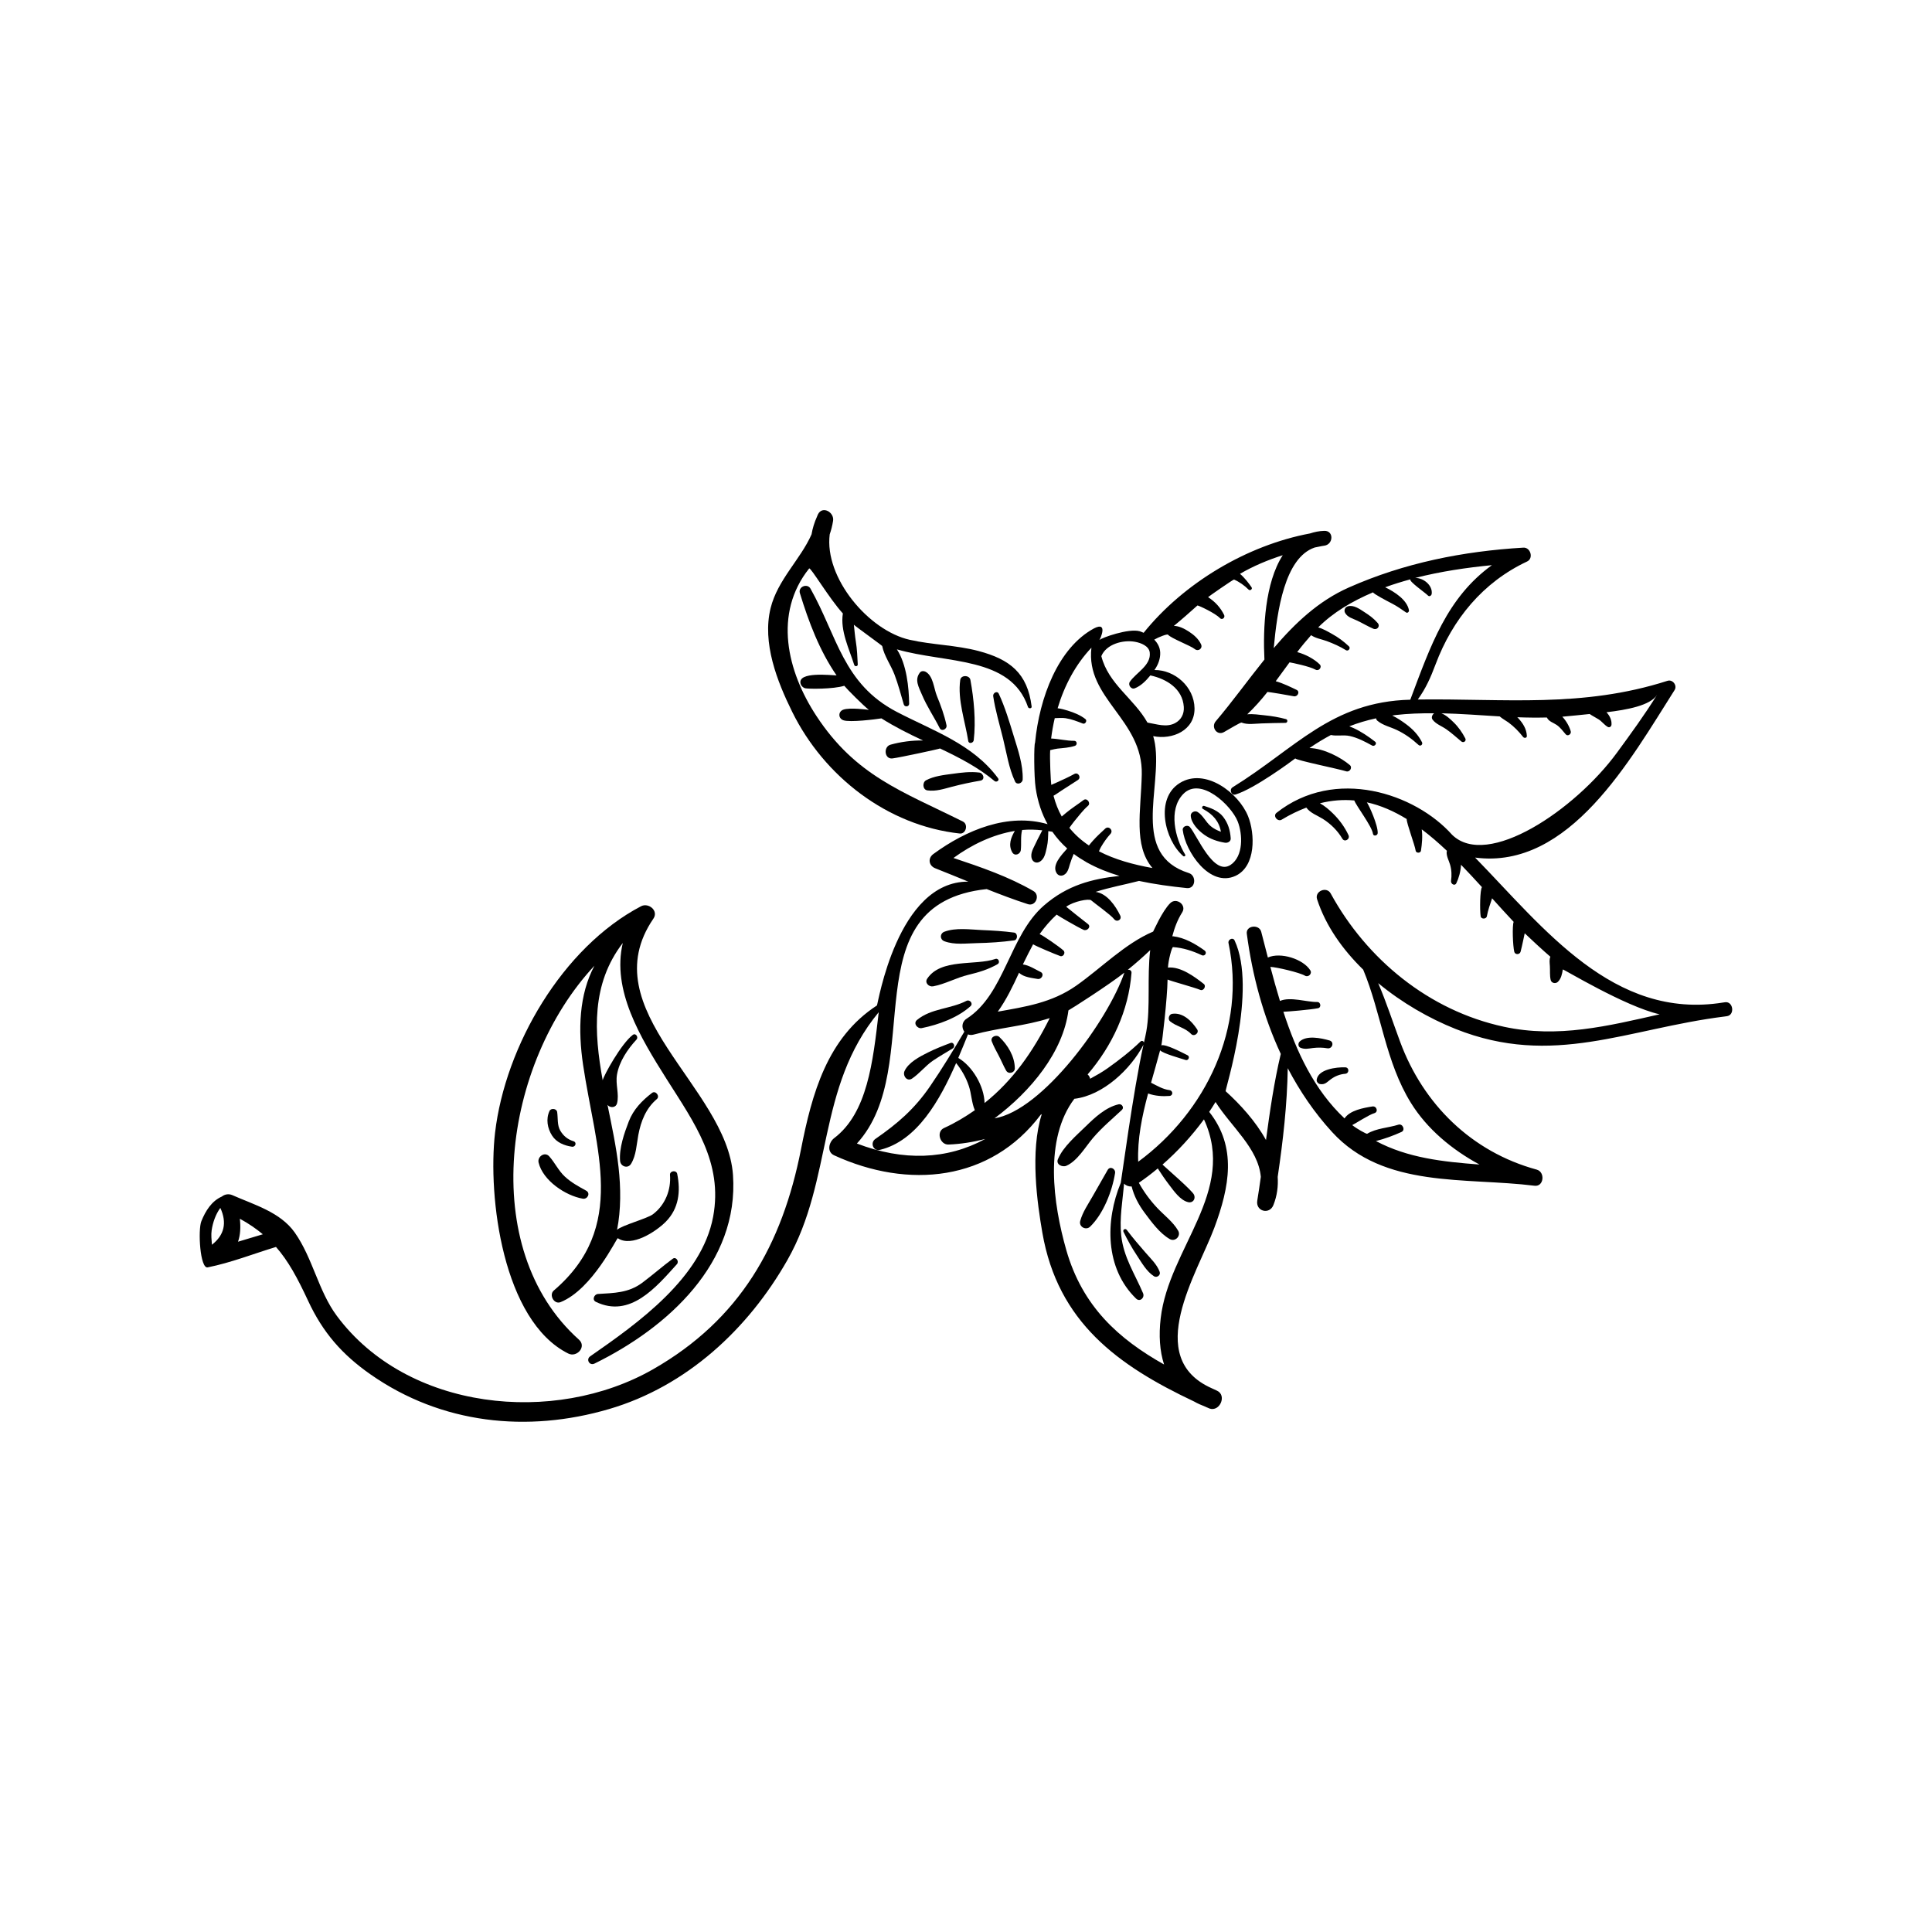 <?xml version="1.0" encoding="UTF-8"?>
<!-- Uploaded to: SVG Repo, www.svgrepo.com, Generator: SVG Repo Mixer Tools -->
<svg fill="#000000" width="800px" height="800px" version="1.1" viewBox="144 144 512 512" xmlns="http://www.w3.org/2000/svg">
 <g>
  <path d="m456.65 351.51c-6.641 4.125-4 15.113 0.902 19.355 0.277 0.242 0.734-0.07 0.523-0.402-2.656-4.332-4.519-11.832-0.543-16 4.609-4.836 12.801 2.992 14.473 7.234 1.324 3.359 1.562 9.195-1.867 11.492-4.559 3.062-8.898-7.848-10.816-10.023-0.605-0.684-1.996-0.176-1.883 0.777 0.66 5.707 7.144 15.328 13.977 12.172 5.484-2.539 5.184-11.195 3.344-15.793-2.519-6.258-11.422-12.973-18.109-8.812z"/>
  <path d="m461.37 359.18c-0.734-0.449-1.879 0.109-1.809 1.039 0.145 1.961 2.012 3.875 3.547 4.977 1.641 1.18 3.531 1.809 5.512 2.133 0.719 0.117 1.594-0.312 1.531-1.164-0.145-2.133-0.695-4.016-2.016-5.711-1.203-1.543-3.215-2.328-5.019-2.875-0.473-0.145-0.77 0.559-0.332 0.797 2.648 1.402 4.324 3.328 4.769 6.051-0.957-0.359-1.883-0.797-2.695-1.48-1.32-1.102-2.055-2.902-3.488-3.766z"/>
  <path d="m601.21 409.6c-0.176 0.02-0.352 0.051-0.535 0.074-29.102 4.711-47.535-19.723-65.758-38.406 25.012 3.293 41.258-26.152 52.867-44.395 0.77-1.219-0.504-2.891-1.883-2.449-22.59 7.246-43.219 4.66-66.172 4.953 2.117-2.918 3.394-5.797 4.707-9.301 4.488-11.965 12.551-21.777 24.262-27.273 1.777-0.832 0.91-3.789-0.992-3.672-16.016 0.953-31.527 4.039-46.242 10.555-8.047 3.559-14.285 9.473-19.91 16.074 0.898-9.844 2.898-23.98 10.867-26.668 0.848-0.137 1.652-0.367 2.519-0.48 2.438-0.309 2.606-4.016 0-3.934-1.387 0.039-2.621 0.316-3.777 0.691-16.68 3.125-33.449 13.117-44.09 26.332-0.336-0.137-0.672-0.312-1.012-0.406-2.938-0.855-10.188 1.742-10.676 2.309v-0.055c0.176-0.156 2.352-4.981-1.449-3.023-9.535 5.137-14.477 18.352-15.637 30.316-0.316 0.387-0.301 8.887 0.16 11.988 0.551 3.703 1.648 6.856 3.16 9.582-10.422-3.023-21.461 1.461-30.273 7.914-1.508 1.102-1.234 3.09 0.492 3.773 2.91 1.148 5.84 2.352 8.766 3.547-18.883-0.133-23.949 32.641-24.211 32.812-13.203 8.586-17.219 23.398-20.117 38.102-4.992 25.352-16.117 45.133-39.25 58.336-26.137 14.91-65.059 10.988-83.758-14.168-4.918-6.609-6.367-15.293-11.164-22.102-3.824-5.41-10.785-7.356-16.539-9.902-0.973-0.43-2.039-0.215-2.766 0.371-2.707 1.195-4.328 3.789-5.438 6.543-0.934 2.309-0.352 12.641 1.676 12.23 6.211-1.246 12.066-3.582 18.105-5.414 3.246 3.691 5.684 8.203 8.5 14.25 3.902 8.406 8.98 14.227 16.527 19.512 18.824 13.18 41.598 15.547 63.23 9.203 20.562-6.023 36.871-21.195 47.27-39.492 12.191-21.441 7.668-45.684 24.203-65.684-1.531 13.23-3.023 26.727-11.824 33.387-1.391 1.055-1.996 3.629 0 4.539 19.668 9.027 41.461 6.906 54.738-10.734 0.102-0.059 0.195-0.109 0.297-0.176-3.172 9.91-1.18 23.738 0.152 31.422 4.109 23.727 20.02 35.199 40.207 44.73 0.906 0.523 1.93 0.961 2.988 1.379 0.16 0.074 0.316 0.145 0.48 0.223 0-0.004 0.004-0.004 0.004-0.012 0.215 0.086 0.387 0.191 0.613 0.273 2.75 0.945 4.664-3.512 1.988-4.727-0.48-0.215-0.934-0.438-1.402-0.648-18.312-8.141-3.805-30.453 0.699-42.535 4.039-10.852 6.023-21.379-1.359-30.703 0.586-0.855 1.133-1.738 1.676-2.621 4.121 6.527 11.32 12.262 12 19.84-0.301 2.102-0.586 4.207-0.938 6.285-0.484 2.848 3.223 3.848 4.277 1.184 0.988-2.492 1.293-4.992 1.133-7.457 1.41-9.535 2.516-19.207 2.664-28.812 3.18 6.059 7.031 11.77 11.754 16.926 13.754 15.047 35.344 11.93 53.652 14.23 2.484 0.312 2.875-3.641 0.574-4.273-17.266-4.707-30.047-17.309-36.176-33.82-1.984-5.344-3.672-10.551-5.832-15.598 6.273 5.188 13.477 9.344 20.543 12.156 25.805 10.258 45.457-0.105 71.328-3.324 0.195-0.035 0.395-0.051 0.594-0.086 2.094-0.352 1.617-3.934-0.496-3.691zm-401.05 64.273c-0.105-1.324-0.242-2.656-0.07-3.832 0.301-2.016 1.039-4.215 2.301-5.934 1.809 3.945 1.062 7.199-2.231 9.766zm6.918-0.805c0.625-1.777 0.727-3.828 0.484-6.09 2.363 1.289 4.328 2.648 6.09 4.117-2.199 0.641-4.383 1.316-6.574 1.973zm237.75-158.98c1.473 0.273 3.637 1.066 3.863 2.805 0.441 3.449-3.707 5.414-5.285 7.812-0.527 0.812 0.359 2.074 1.309 1.707 1.578-0.598 2.992-1.988 4.141-3.422 4.301 0.934 8.539 3.519 8.863 8.336 0.125 1.855-0.672 3.438-2.316 4.309-2.289 1.215-4.871 0.262-7.316-0.141-3.578-6.367-10.348-10.203-12.223-17.613 1.301-3.172 5.731-4.394 8.965-3.793zm-22.52 28.711c0.746-0.176 1.445-0.359 1.926-0.406 1.551-0.16 3.125-0.246 4.613-0.73 0.719-0.23 0.609-1.352-0.18-1.34-1.953 0.02-4.066-0.516-6.109-0.613 0.227-1.805 0.539-3.613 0.961-5.391 0.953-0.02 1.941-0.125 2.887 0.016 1.598 0.246 3.055 0.828 4.543 1.41 0.648 0.258 1.25-0.754 0.695-1.184-1.371-1.074-3.039-1.727-4.684-2.242-0.742-0.23-1.719-0.516-2.68-0.625 1.789-6.012 4.746-11.598 8.957-16.047-1.594 13.512 13.684 19.031 13.344 33.59-0.215 9.738-2.273 18.762 2.828 24.801-5.082-0.906-9.969-2.25-14.176-4.434 0.168-0.383 0.328-0.781 0.535-1.133 0.734-1.254 1.543-2.414 2.516-3.484 0.852-0.945-0.465-2.262-1.395-1.395-1.117 1.039-2.258 2.074-3.273 3.219-0.328 0.367-0.695 0.797-1.043 1.246-1.961-1.301-3.691-2.848-5.18-4.676 0.457-0.598 0.883-1.238 1.309-1.75 1.172-1.391 2.25-2.875 3.637-4.09 0.82-0.719-0.297-2.195-1.18-1.527-1.543 1.16-3.168 2.176-4.656 3.414-0.348 0.293-0.742 0.609-1.133 0.953-0.918-1.633-1.648-3.465-2.18-5.496 0.742-0.414 1.445-0.945 2.133-1.387 1.441-0.934 2.871-1.863 4.312-2.781 1.008-0.641 0.109-2.188-0.941-1.602-1.508 0.832-3.062 1.527-4.625 2.238-0.469 0.211-0.973 0.422-1.473 0.648-0.129-0.816-0.438-6.945-0.289-9.203zm-51.223 104.25c18.77-20.516-2.023-63.543 34.398-67.434 3.629 1.438 7.258 2.82 10.926 4 2.086 0.664 3.305-2.406 1.465-3.477-6.519-3.797-13.961-6.359-21.199-8.766 4.801-3.519 10.434-6.211 16.262-7.168-1.027 1.758-1.793 3.707-0.684 5.664 0.648 1.137 2.156 0.523 2.273-0.613 0.188-1.785-0.102-3.531 0.344-5.301 1.785-0.168 3.566-0.117 5.344 0.09-0.523 1.094-1.16 2.156-1.652 3.254-0.598 1.355-1.641 2.789-1.117 4.301 0.297 0.852 1.184 1.238 2 0.816 1.426-0.75 1.641-2.465 1.98-3.91 0.332-1.449 0.336-2.828 0.387-4.25 0.359 0.07 0.719 0.09 1.078 0.172 1.148 1.656 2.465 3.125 3.93 4.43-1.586 1.797-4.133 4.438-2.801 6.535 0.418 0.664 1.184 0.836 1.863 0.5 1.098-0.551 1.305-1.77 1.641-2.84 0.293-0.926 0.629-1.859 1.02-2.762 1.047 0.781 2.152 1.496 3.301 2.152 0.109 0.074 0.203 0.145 0.324 0.188 2.625 1.449 5.492 2.59 8.504 3.496-7.254 0.785-13.77 2.414-20.023 7.844-9.184 7.981-10.363 23.52-20.508 30.012-1.316 0.836-1.324 2.422-0.586 3.426-2.918 4.902-5.867 9.797-9.109 14.508-4.109 5.984-8.586 9.855-14.465 13.914-1.461 1.004-0.578 3.32 1.215 2.891 9.84-2.367 15.891-13.184 20.188-23.004 1.473 1.855 2.606 3.805 3.359 6.066 0.719 2.109 0.715 4.394 1.594 6.434-2.516 1.754-5.18 3.363-8.16 4.719-2.168 0.977-1.059 4.469 1.18 4.379 3.285-0.125 6.543-0.656 9.738-1.473-10.191 5.516-21.707 5.914-34.008 1.207zm51.102-33.242c-4.383 8.836-9.805 16.57-17.266 22.504-0.105-4.516-3.254-9.785-6.969-11.949 0.938-2.195 1.785-4.301 2.574-6.242 0.406 0.156 0.867 0.223 1.391 0.082 6.996-1.898 13.754-2.285 20.27-4.394zm-14.625 26.562c9.629-7.172 18.172-17.586 19.586-28.613 0.781-0.395 10.75-6.781 14.82-9.996-4.312 12.641-21.707 36.535-34.406 38.609zm35.336-39.379c2.086-1.684 4.055-3.422 5.918-5.203-0.863 7.148 0.109 15.117-1.027 21.516-0.176 0.992-0.406 1.977-0.625 2.961-0.117-0.359-0.574-0.578-0.922-0.246-2.695 2.606-5.664 4.91-8.715 7.078-1.48 1.047-3.047 1.93-4.625 2.785-0.09-0.43-0.324-0.84-0.672-1.145 6.5-7.578 10.863-16.887 11.629-26.902 0.047-0.629-0.465-0.887-0.961-0.844zm8.695 92.375c-0.523 4.516-0.266 8.645 0.898 12.242-11.98-6.746-21.633-15.305-25.926-30.371-3.465-12.172-5.945-29.379 2.172-40.074 0.031 0 0.047 0.023 0.074 0.02 7.527-0.934 14.805-7.785 18.227-14.316-2.691 11.93-5.918 36.336-6.023 36.598-4.141 10.004-4.207 22.668 4.059 30.676 1.027 0.996 2.344-0.25 1.848-1.422-2.207-5.188-5.152-9.5-5.785-15.27-0.508-4.625 0.371-9.18 0.746-13.777 0.5 0.527 1.285 0.812 2.012 0.754 0.648 2.562 1.824 4.801 3.445 6.977 1.824 2.449 3.984 5.426 6.66 6.969 1.414 0.812 3.039-0.805 2.223-2.223-1.352-2.359-3.75-4.117-5.594-6.086-1.855-1.98-3.508-4.223-4.824-6.609 1.703-1.16 3.375-2.434 5.019-3.805 0.934 1.445 1.883 2.867 2.938 4.242 1.289 1.676 3.004 4.242 5.164 4.707 1.223 0.258 1.977-0.891 1.508-1.965-0.492-1.145-7.273-6.957-8.359-8.004 4.004-3.484 7.734-7.555 10.988-11.984 8.812 19.117-9.324 34.098-11.469 52.723zm90.906-77.277c-19.824-4.277-36.309-17.855-45.855-35.309-1.066-1.953-4.301-0.621-3.606 1.527 2.297 7.062 6.742 13.305 12.223 18.664 4.82 11.566 5.875 24.383 12.664 35.336 4.273 6.891 10.852 12.359 18.156 16.309-9.629-0.727-18.996-1.727-27.445-6.227 2.309-0.586 4.641-1.438 6.769-2.406 1.109-0.492 0.316-2.293-0.812-1.93-2.711 0.855-5.824 0.926-8.285 2.406-0.172 0.105-2.766-1.32-3.953-2.297 0.801-0.379 4.523-2.797 5.828-3.148 1.18-0.324 0.66-1.98-0.492-1.789-2.383 0.383-5.953 1.012-7.379 3.168-8.055-7.578-12.75-17.699-16.203-28.266 0.988-0.02 7.098-0.523 9.184-0.941 0.941-0.188 0.719-1.676-0.227-1.648-2.59 0.074-7.164-1.492-9.863-0.273-0.918-3.012-1.754-6.023-2.543-9.031 1.633 0.055 7.754 1.492 9.172 2.332 0.875 0.523 1.977-0.523 1.414-1.414-1.898-3.023-7.902-4.902-11.25-3.402-0.594-2.309-1.172-4.586-1.762-6.82-0.535-2.07-4.109-1.691-3.82 0.52 1.461 11.043 4.359 21.867 9.004 31.848-1.777 7.484-2.891 15.152-3.918 22.824-2.727-4.953-6.816-9.438-10.691-12.938-0.238-0.211 8.438-26.969 2.371-39.953-0.441-0.953-1.812-0.25-1.617 0.68 4.746 22.398-5.875 44.676-23.93 57.965-0.242-5.988 1.008-12.082 2.629-18.094 1.797 0.68 3.93 0.797 5.664 0.656 1.008-0.086 0.969-1.41 0-1.543-1.812-0.23-3.316-1.188-4.887-1.961 0.816-2.898 1.652-5.773 2.402-8.594 0.68 0.82 5.445 2.144 6.766 2.57 0.734 0.238 1.219-0.906 0.523-1.246-1.238-0.613-5.848-3.059-6.961-2.633 0.207-0.816 1.578-12.363 1.648-17.438 1.152 0.488 7.055 2.07 8.68 2.742 0.855 0.352 1.641-1.004 0.922-1.578-2.438-1.918-6.156-4.68-9.496-4.336 0.086-1.945 1.027-5.457 1.344-5.43 2.66 0.18 5.211 1.02 7.617 2.144 0.848 0.398 1.496-0.711 0.73-1.254-2.473-1.773-5.269-3.391-8.344-3.762-0.082-0.012-0.133 0.016-0.203 0.02 0.574-2.207 1.359-4.352 2.629-6.359 1.254-1.977-1.562-4.031-3.168-2.441-2.168 2.133-4.473 7.512-4.539 7.543-7.438 3.164-13.773 9.688-20.352 14.316-6.519 4.578-13.551 5.598-20.816 6.902 2.258-3.137 4.004-6.75 5.641-10.324 1.168 1.203 3.461 1.395 4.918 1.656 1.059 0.191 1.883-1.32 0.781-1.855-1.34-0.648-3.062-1.797-4.691-1.988 0.555-1.199 2.367-4.734 2.715-5.34 0.828 0.523 5.641 2.555 7.168 3.109 0.836 0.309 1.508-0.902 0.867-1.477-1.215-1.09-5.426-3.984-6.309-4.332 1.324-1.883 2.836-3.621 4.508-5.168 0.711 0.504 5.426 3.254 7.125 4.031 0.926 0.422 2.117-0.801 1.18-1.527-1.305-1.004-5.144-4.055-5.773-4.59 1.98-1.445 6.047-2.207 6.613-1.703 0.871 0.766 5.18 3.82 6.074 4.977 0.73 0.953 2.172 0.168 1.629-0.953-1.223-2.535-3.473-5.84-6.516-6.258 3.75-1.215 7.664-1.902 11.496-2.902 4.156 0.891 8.457 1.465 12.676 1.898 2.363 0.246 2.625-3.32 0.539-3.981-15.484-4.883-7.055-22.379-8.98-34.258-0.117-0.711-0.281-1.375-0.473-2.031 5.098 1.047 11.039-1.531 10.953-7.391-0.098-5.707-5.234-10.18-10.625-10.133 0.031-0.047 0.074-0.102 0.105-0.141 0.898-1.309 1.5-2.918 1.426-4.516-0.066-1.379-0.699-2.492-1.582-3.394 1.148-0.676 3.43-1.551 3.637-1.316 0.887 1.008 6.012 2.918 7.094 3.809 0.938 0.766 2.203-0.172 1.664-1.285-0.699-1.457-1.934-2.519-3.269-3.379-1.078-0.691-2.562-1.48-3.926-1.465 2.133-1.75 4.207-3.582 6.258-5.422 0.43 0.055 4.707 2.039 5.969 3.363 0.574 0.598 1.438-0.156 1.098-0.84-1.004-2.019-2.367-3.481-4.25-4.727-0.051-0.035 6.699-4.731 6.871-4.66 1.391 0.598 2.785 1.582 3.848 2.656 0.398 0.406 1.133-0.125 0.797-0.613-0.754-1.094-1.812-2.484-3.062-3.562 3.586-2.09 7.387-3.672 11.328-4.934-4.731 7.352-5.266 19.375-4.856 27.652-4.394 5.457-8.504 11.188-12.91 16.371-1.301 1.527 0.328 3.91 2.195 2.848 1.484-0.848 4.422-2.606 4.641-2.519 1.637 0.645 3.57 0.273 5.316 0.227 2.109-0.055 4.223-0.145 6.336-0.145 0.574 0 0.691-0.848 0.133-0.996-1.879-0.508-3.707-0.812-5.648-1.008-1.426-0.141-3.098-0.422-4.613-0.266 1.918-1.82 3.691-3.812 5.359-5.93 0.684 0.051 5.352 0.828 6.996 1.152 0.973 0.195 1.719-1.219 0.719-1.699-1.512-0.719-3.512-1.727-5.527-2.293 1.23-1.656 2.441-3.336 3.664-5.004 0.621 0.105 5.285 1.047 6.883 1.941 0.887 0.5 1.828-0.684 1.094-1.41-1.414-1.391-3.672-2.625-5.953-3.246 1.18-1.559 2.414-3.043 3.688-4.484 0.004 0.004 0.004 0.012 0.012 0.016 1.172 0.816 2.797 1.059 4.133 1.551 1.762 0.656 3.481 1.41 5.082 2.406 0.629 0.395 1.336-0.52 0.789-1.023-1.34-1.266-2.82-2.379-4.43-3.258-1.117-0.625-2.406-1.387-3.707-1.754 3.965-3.981 9.016-6.945 14.535-9.293 0.105 0.406 3.676 2.277 5.129 3.027 1.273 0.66 2.418 1.48 3.598 2.293 0.422 0.297 0.871-0.188 0.785-0.605-0.52-2.719-3.75-4.824-6.301-6.055 2.18-0.801 4.43-1.492 6.707-2.109-0.598 0.453 4.023 3.629 4.606 4.273 0.387 0.434 0.953 0.047 1.02-0.418 0.293-2.246-2.188-4.273-4.387-4.215 6.781-1.742 13.785-2.75 20.344-3.391-11.93 8.645-16.227 21.285-21.633 35.656-20.953 0.523-30.348 12.867-47.082 23.203-0.98 0.613-0.352 2.277 0.812 1.91 5.102-1.613 14.715-8.734 15.789-9.555 0.246 0.508 11.344 2.742 13.508 3.422 0.918 0.289 1.719-1.004 0.957-1.652-2.352-2.012-6.898-4.441-10.699-4.516 1.883-1.301 3.762-2.43 5.684-3.465 0.004 0.004 0.012 0.012 0.016 0.012 1.668 0.348 3.289-0.117 5.023 0.273 2.082 0.473 4.031 1.496 5.883 2.519 0.629 0.344 1.402-0.559 0.789-1.023-1.809-1.406-3.676-2.676-5.773-3.637-0.316-0.145-0.695-0.293-1.066-0.434 2.211-0.875 4.559-1.578 7.078-2.121 0.047 0.238 0.152 0.457 0.359 0.633 1.457 1.234 3.43 1.637 5.137 2.449 2.16 1.027 4.023 2.363 5.777 3.977 0.492 0.453 1.203-0.117 0.918-0.707-0.988-1.977-2.473-3.508-4.242-4.816-1.066-0.785-2.328-1.648-3.652-2.277 0.258-0.035 0.484-0.09 0.742-0.117 3.445-0.406 6.898-0.508 10.359-0.48-0.523 0.395-0.832 1.145-0.395 1.707 0.91 1.184 2.402 1.672 3.617 2.523 1.402 0.973 2.672 2.144 3.984 3.234 0.578 0.48 1.414-0.109 1.055-0.812-0.816-1.566-1.805-2.996-3.078-4.238-0.887-0.867-2.016-1.93-3.25-2.414 5.137 0.117 10.285 0.52 15.438 0.828 0.727 0.629 1.672 1.133 2.324 1.602 1.457 1.074 2.769 2.406 3.875 3.84 0.297 0.383 1.027 0.324 1.004-0.273-0.09-1.891-1.059-3.371-2.309-4.731-0.07-0.082-0.156-0.141-0.23-0.215 2.621 0.105 5.238 0.125 7.859 0.066 0.004 0.02 0.004 0.039 0.016 0.059 0.504 1.02 1.664 1.301 2.562 1.91 0.961 0.648 1.648 1.621 2.402 2.492 0.535 0.629 1.52-0.047 1.336-0.777-0.312-1.184-1.145-2.746-2.238-3.894 1.402-0.105 6.059-0.598 7.246-0.715 0.75 0.516 1.551 0.906 2.344 1.402 0.902 0.559 1.516 1.48 2.438 2.012 0.465 0.273 0.961-0.082 1.004-0.574 0.102-1.195-0.465-2.379-1.328-3.305 5.457-0.645 11.652-1.797 13.395-4.609-3.269 5.269-6.973 10.344-10.633 15.344-11.094 15.133-34.32 30.871-43.668 21.746-9.812-11.012-31.047-18.074-46.543-5.82-1.039 0.82 0.297 2.457 1.387 1.797 2.238-1.355 4.402-2.383 6.516-3.188 1.062 1.457 2.863 2.047 4.363 2.981 2.086 1.32 3.926 3.117 5.172 5.25 0.629 1.062 2.141 0.133 1.633-0.945-1.039-2.215-2.449-4.125-4.207-5.824-0.891-0.867-2.082-1.914-3.359-2.609 3.168-0.797 6.191-1.008 9.113-0.746 0.457 1.355 4.68 6.836 4.945 8.832 0.105 0.746 1.219 0.516 1.254-0.168 0.109-2.047-2.281-7.359-2.871-8.168 3.688 0.801 7.195 2.363 10.551 4.422-0.012 1.203 2.137 6.777 2.383 8.398 0.105 0.691 1.301 0.695 1.402 0 0.273-1.789 0.469-3.789 0.207-5.664 2.289 1.723 4.516 3.652 6.691 5.711-0.023 0.09-0.086 0.156-0.09 0.25-0.07 1.188 0.574 2.258 0.906 3.391 0.418 1.422 0.465 2.871 0.258 4.328-0.105 0.785 0.992 1.449 1.406 0.594 0.629-1.301 1.164-3.117 1.238-4.887 1.879 1.941 3.723 3.93 5.547 5.934-0.523 0.707-0.594 6.019-0.344 7.707 0.121 0.836 1.5 0.805 1.648 0 0.297-1.586 0.84-3.137 1.355-4.672 0.012-0.023 0.016-0.051 0.023-0.082 1.926 2.137 3.828 4.242 5.723 6.25-0.418 0.953-0.223 6.316 0.156 7.91 0.195 0.852 1.457 0.82 1.676 0 0.387-1.449 1.055-4.727 1.094-4.887 0.84 0.84 5.336 4.992 6.801 6.215-0.316 0.746-0.195 1.551-0.133 2.457 0.082 1.223-0.07 2.516 0.215 3.707 0.207 0.852 1.293 1.066 1.895 0.5 0.887-0.84 1.133-2.125 1.32-3.289 0.035-0.215 16.457 9.805 25.656 11.883-13.633 3.078-26.926 6.398-41.312 3.289z"/>
  <path d="m398.33 364.89c1.688 0.18 2.324-2.438 0.855-3.168-16.125-8.039-28.418-12.102-38.852-28.02-7.742-11.809-11.426-27.102-1.902-39.047 0.363-0.453 5.309 7.949 8.938 11.918-0.734 4.574 1.664 9.375 3.008 13.637 0.156 0.5 0.961 0.43 0.941-0.125-0.102-2.023-0.18-4.051-0.508-6.055-0.238-1.473-0.363-2.969-0.523-4.465 0.535 0.52 7.473 5.496 7.508 5.652 0.52 2.609 2.312 5.062 3.266 7.57 0.973 2.57 1.676 5.258 2.449 7.891 0.23 0.781 1.438 0.641 1.426-0.191-0.055-4.16-0.645-10.434-3.25-14.398 13.133 3.797 30.164 1.758 34.742 15.273 0.168 0.492 1.043 0.449 0.969-0.133-1.102-8.82-5.711-12.488-14.117-14.715-5.93-1.562-12.195-1.613-18.176-2.953-10.926-2.441-22.676-16.465-21.219-27.953 0.383-1.113 0.691-2.297 0.891-3.586 0.359-2.273-2.836-4.109-4.019-1.691-0.086 0.176-0.137 0.348-0.215 0.523h-0.004c0 0.004-0.004 0.012-0.004 0.02-0.727 1.598-1.199 3.172-1.461 4.727-2.926 6.648-8.996 12.051-10.852 19.551-2.277 9.223 1.723 19.398 5.719 27.492 8.453 17.145 25.254 30.152 44.391 32.246z"/>
  <path d="m408.51 350.26c-6.672-9.078-17.223-12.578-26.883-17.617-14.207-7.41-15.758-20.074-22.836-32.645-0.855-1.516-3.328-0.5-2.816 1.184 2.324 7.602 5.203 15.254 9.723 21.805-1.457-0.023-10.293-1.082-9.551 2.144 0.133 0.578 0.68 1.152 1.27 1.273 0.922 0.191 7.379 0.25 10.324-0.664 0.75 0.934 5.055 5.258 6.516 6.379-0.398-0.047-5.039-0.676-6.777-0.047-1.379 0.5-1.379 2.297 0 2.797 1.738 0.629 8.605-0.25 10.109-0.492 3.477 2.207 7.211 4.074 11.012 5.856-2.926-0.047-5.984 0.379-8.594 1.113-1.961 0.543-1.637 3.902 0.492 3.648 1.945-0.238 12.492-2.516 12.613-2.641 5.125 2.43 10.141 5.027 14.465 8.641 0.484 0.395 1.355-0.148 0.934-0.734z"/>
  <path d="m394.83 336.18c-0.574-2.68-1.496-5.195-2.535-7.727-0.832-2.019-0.957-5.32-3.008-6.434-0.441-0.246-1.137-0.242-1.477 0.188-1.543 1.918-0.316 3.918 0.539 5.953 1.293 3.062 3.172 5.824 4.672 8.785 0.527 1.035 2.027 0.281 1.809-0.766z"/>
  <path d="m402.05 340.16c0.605-5.082 0.039-10.953-0.883-15.98-0.242-1.309-2.492-1.359-2.691 0-0.75 5.273 1.301 10.98 2.121 16.176 0.137 0.895 1.367 0.559 1.453-0.195z"/>
  <path d="m396.41 349.07c-2.324 0.316-4.906 0.598-6.992 1.711-1.031 0.551-0.938 2.504 0.352 2.68 2.289 0.316 4.352-0.402 6.57-0.98 2.484-0.645 4.953-1.18 7.484-1.605 1.32-0.227 0.816-2-0.293-2.141-2.398-0.301-4.738 0.004-7.121 0.336z"/>
  <path d="m413 351.11c0.484 1.031 1.996 0.457 2.023-0.551 0.117-3.918-1.246-7.812-2.383-11.531-1.152-3.777-2.289-7.586-3.949-11.172-0.422-0.906-1.605-0.203-1.484 0.625 0.57 3.832 1.711 7.562 2.629 11.32 0.934 3.781 1.5 7.766 3.164 11.309z"/>
  <path d="m394.27 393.44c2.699 1.008 5.742 0.555 8.586 0.5 3.301-0.066 6.613-0.281 9.883-0.727 1.031-0.141 1.031-1.93 0-2.07-2.832-0.383-5.664-0.543-8.516-0.664-3.203-0.141-6.906-0.699-9.953 0.438-1.242 0.469-1.242 2.055 0 2.523z"/>
  <path d="m391.27 405.39c3.144-0.57 6.18-2.301 9.359-3.055 2.812-0.676 5.238-1.391 7.75-2.832 0.73-0.418 0.238-1.656-0.578-1.375-5.394 1.844-14.449-0.23-18.086 5.234-0.738 1.105 0.469 2.227 1.555 2.027z"/>
  <path d="m388.27 416.46c4.473-0.898 9.547-2.766 12.926-5.809 0.789-0.715-0.215-1.863-1.09-1.41-4.191 2.172-9.34 1.953-13.098 5.066-1.074 0.891 0.113 2.379 1.262 2.152z"/>
  <path d="m385.69 429.84c1.988-1.336 3.481-3.316 5.484-4.707 1.723-1.184 3.559-2.203 5.328-3.305 0.727-0.453 0.258-1.758-0.605-1.43-2.039 0.77-4.059 1.559-6.012 2.535-2.144 1.074-5.152 2.633-6.18 4.922-0.539 1.195 0.656 2.875 1.984 1.984z"/>
  <path d="m410.64 427.72c0.605 1.066 2.312 0.605 2.297-0.621-0.023-3.133-1.863-6.16-4.094-8.285-0.812-0.77-2.465-0.016-2.012 1.168 0.5 1.301 1.16 2.484 1.809 3.707 0.707 1.344 1.254 2.719 2 4.031z"/>
  <path d="m441.32 438.13c0.68-0.629-0.035-1.672-0.863-1.48-3.406 0.789-6.238 3.414-8.664 5.789-2.539 2.484-6.074 5.457-7.438 8.777-0.574 1.406 1.195 2.18 2.238 1.727 2.922-1.27 5.027-4.977 7.039-7.344 2.359-2.773 5.047-5 7.688-7.469z"/>
  <path d="m437.54 454.05c-1.32 2.324-2.656 4.641-3.977 6.969-1.215 2.156-2.625 4.133-3.293 6.535-0.434 1.535 1.5 2.609 2.621 1.527 3.519-3.402 5.859-9.43 6.613-14.195 0.18-1.141-1.32-1.965-1.965-0.836z"/>
  <path d="m442.62 469.95c-0.387-0.52-1.168-0.086-0.875 0.516 1.047 2.144 2.207 4.227 3.527 6.211 1.289 1.934 2.57 4.297 4.57 5.555 0.73 0.465 1.793-0.301 1.496-1.148-0.719-2.016-2.402-3.547-3.777-5.144-1.691-1.961-3.394-3.91-4.941-5.988z"/>
  <path d="m294.6 502.7c2.266 1.133 4.91-1.812 2.832-3.672-27.098-24.223-20.02-73.27 4.094-99.094-4.082 7.684-4.379 16.953-3.004 26.262 3.316 22.398 11.875 43.008-7.758 59.805-1.363 1.16 0.086 3.769 1.789 3.078 8.473-3.406 14.922-17.113 15.172-16.945 3.672 2.484 10.105-1.734 12.699-4.348 3.492-3.516 3.977-8.07 3.043-12.695-0.211-1.074-1.996-0.836-1.91 0.258 0.312 4.016-1.281 7.981-4.516 10.438-1.512 1.152-8.277 2.934-9.512 4.133 1.055-5.336 1.012-11.102 0.387-16.664-0.605-5.363-1.785-10.902-2.926-16.473 0.074 0.07 0.121 0.156 0.203 0.227 0.766 0.641 2.047 0.48 2.328-0.613 0.629-2.473-0.457-5.004-0.012-7.613 0.605-3.492 2.82-6.742 5.168-9.289 0.59-0.633-0.207-1.812-0.961-1.254-3.059 2.289-7.769 10.832-7.996 12.047-2.324-12.805-3.043-25.492 5.324-36.383-2.934 12.504 4.598 24.957 11.672 36.145 7.281 11.516 14.941 22 12.277 36.379-3.023 16.262-20.016 28.266-32.586 37.008-1.184 0.82-0.176 2.57 1.129 1.93 19.414-9.512 38.355-26.656 36.711-50.016-1.648-23.27-37.652-43.707-21.09-67.902 1.441-2.106-1.293-4.324-3.281-3.281-20.801 10.898-35.988 36.992-38.684 60.035-1.965 16.973 2.035 49.824 19.406 58.5z"/>
  <path d="m316.8 433.63c-2.664 2.047-4.934 4.371-6.168 7.566-1.195 3.098-2.578 7.066-2.309 10.43 0.121 1.516 2.07 2.191 2.922 0.785 1.355-2.215 1.449-5.098 1.914-7.617 0.68-3.648 2.019-7.074 4.906-9.527 0.902-0.762-0.316-2.363-1.266-1.637z"/>
  <path d="m323.39 479.02c0.66-0.734-0.238-2.082-1.109-1.438-2.777 2.047-5.352 4.332-8.109 6.383-3.613 2.684-7.414 2.684-11.703 2.953-1.02 0.066-1.637 1.566-0.559 2.086 9.09 4.398 15.996-3.91 21.48-9.984z"/>
  <path d="m295.58 447.89c0.941 0.133 1.359-1.152 0.402-1.449-1.551-0.492-2.641-1.375-3.477-2.766-0.891-1.48-0.609-3.34-0.852-4.977-0.133-0.941-1.656-1.109-2.035-0.266-0.98 2.137-0.555 4.578 0.691 6.523 1.152 1.797 3.227 2.648 5.269 2.934z"/>
  <path d="m286.73 452.08c1.129 4.769 7.137 8.801 11.719 9.586 1.234 0.211 2.121-1.445 0.898-2.125-2.012-1.109-3.949-2.152-5.652-3.727-1.707-1.586-2.625-3.672-4.144-5.371-1.184-1.324-3.188 0.074-2.82 1.637z"/>
  <path d="m507.95 310.62c0.992 0.434 1.898-0.645 1.16-1.508-0.992-1.164-2.188-2.039-3.473-2.863-1.293-0.828-2.863-2.016-4.453-1.57-0.75 0.211-1.094 1.074-0.715 1.75 0.68 1.199 2.047 1.484 3.234 2.055 1.43 0.688 2.789 1.508 4.246 2.137z"/>
  <path d="m488.39 420.05c-0.422 0.418-0.402 1.34 0.207 1.598 1.168 0.5 2.102 0.238 3.34 0.09 1.27-0.156 2.562-0.145 3.824 0.07 1.344 0.227 1.93-1.688 0.57-2.074-2.219-0.633-6.117-1.461-7.941 0.316z"/>
  <path d="m492.93 430.18c-0.055 0.473 0.383 1.008 0.832 1.094 1.363 0.273 1.91-0.527 2.945-1.281 1.145-0.828 2.394-1.316 3.793-1.43 1.09-0.09 1.117-1.676 0-1.711-2.293-0.07-7.231 0.492-7.57 3.328z"/>
  <path d="m454.61 412.68c-0.848 0.133-1.188 1.457-0.523 1.988 1.738 1.402 3.981 1.656 5.57 3.344 0.785 0.836 2.238-0.262 1.594-1.23-1.457-2.195-3.758-4.547-6.641-4.102z"/>
 </g>
</svg>